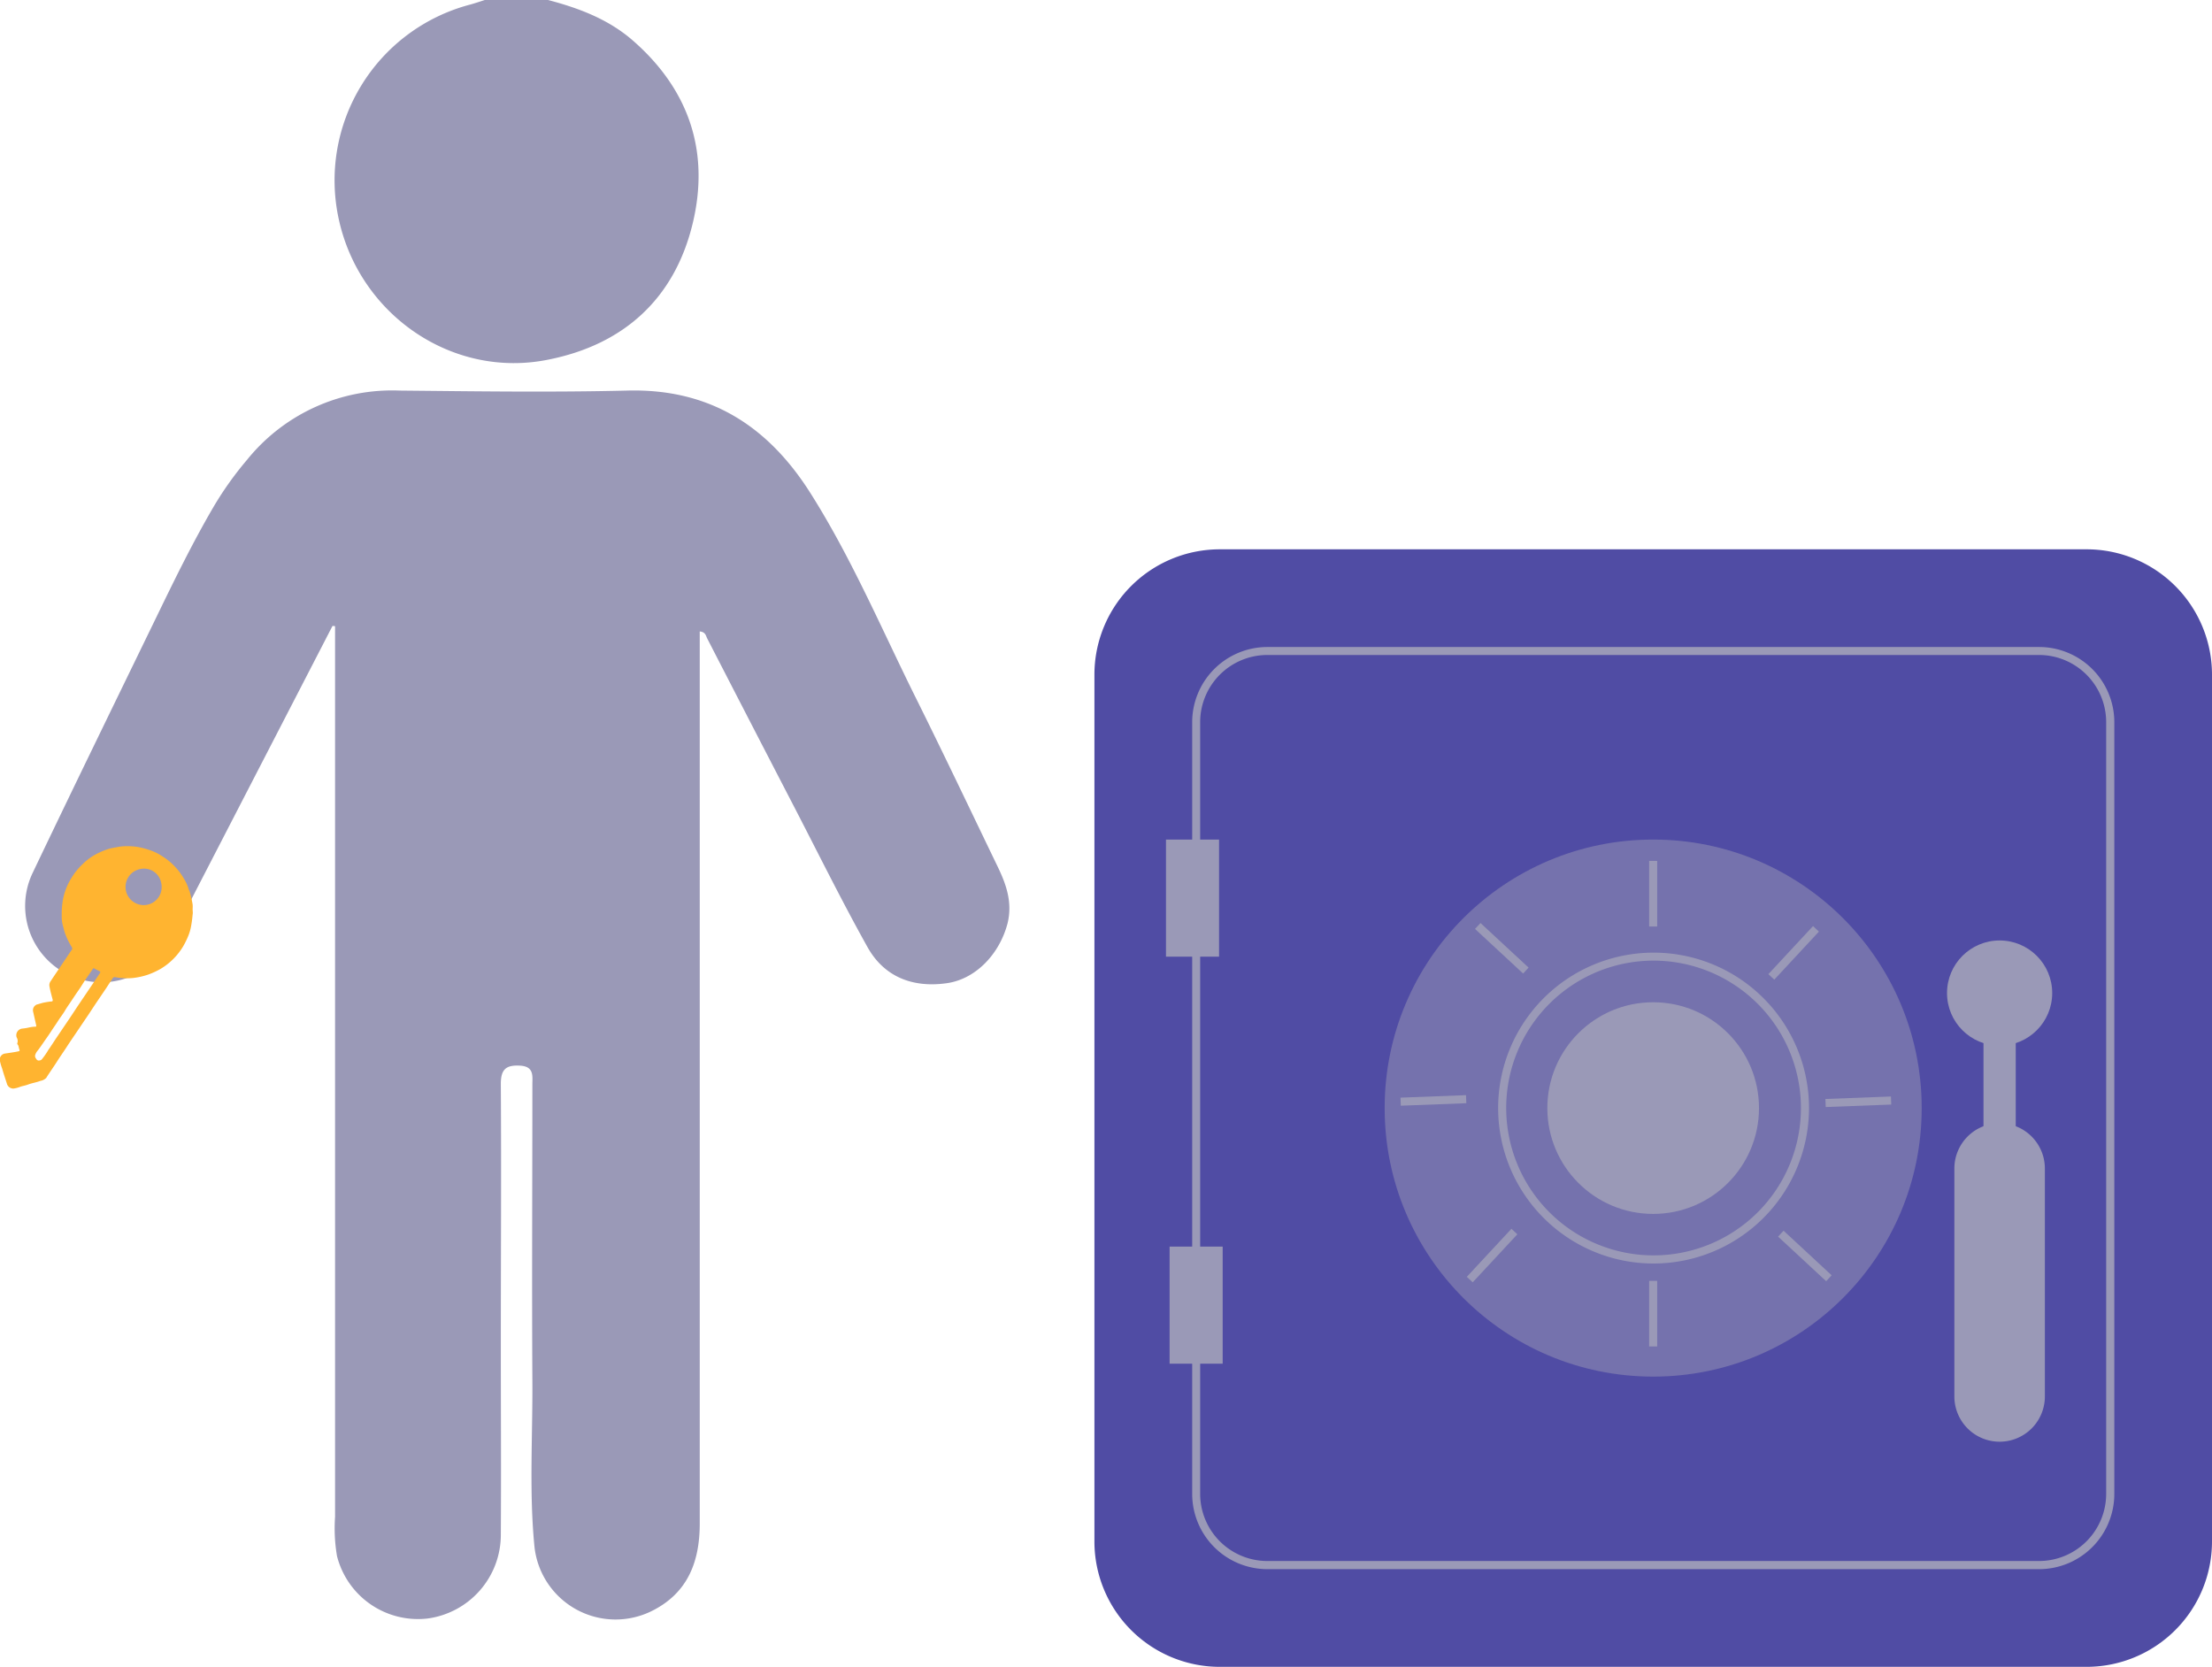 <svg xmlns="http://www.w3.org/2000/svg" viewBox="0 0 274.23 206.64"><defs><style>.cls-1{fill:#9a99b7}</style></defs><g id="Layer_2" data-name="Layer 2"><g id="Слой_1" data-name="Слой 1"><path class="cls-1" d="M67.94 0c3.81 1 7.46 2.37 10.49 5 7 6.1 9.59 13.81 7.44 22.72-2.25 9.31-8.54 15-17.88 16.86C56.14 47 44.59 39.07 42 27.18A22.53 22.53 0 0158.24.58C58.87.41 59.48.2 60.1 0zM41.22 77.6L23 112.89c-.75 1.45-1.46 2.92-2.31 4.32a9.47 9.47 0 01-16.64-9C9.12 97.58 14.29 87 19.41 76.46c2.25-4.64 4.51-9.27 7.12-13.72a41.82 41.82 0 014.1-5.74 23.1 23.1 0 0118.91-8.58c9.4.09 18.81.23 28.2 0 10.21-.28 17.45 4.37 22.72 12.69 5.15 8.13 8.89 17 13.16 25.57 3.43 6.9 6.73 13.85 10.08 20.79 1.06 2.2 1.84 4.43 1.21 7-1 3.83-4 7-7.7 7.44-4.12.54-7.62-.83-9.67-4.51-3.21-5.75-6.13-11.67-9.16-17.52Q93 89.5 87.67 79.14c-.16-.31-.19-.79-.92-.86v110.59c0 4.71-1.46 8.61-5.93 10.84a10.11 10.11 0 01-14.55-7.87C65.58 185 66.05 178 66 171.1c-.07-12.21 0-24.41 0-36.62 0-1.06.24-2.27-1.52-2.37s-2.4.46-2.39 2.3c.07 10.84 0 21.67 0 32.51 0 7.77.05 15.54 0 23.3A10.48 10.48 0 0153 200.65a10.36 10.36 0 01-11.22-7.74 20.39 20.39 0 01-.24-4.87V77.63a1.84 1.84 0 00-.32-.03z"/><path d="M258.69 206.64H151.22a15.54 15.54 0 01-15.54-15.54V83.64a15.54 15.54 0 0115.54-15.54h107.47a15.54 15.54 0 0115.54 15.54v107.47a15.55 15.55 0 01-15.54 15.53z" fill="#504ca4"/><path class="cls-1" d="M252.8 194.53h-95.68a9.33 9.33 0 01-9.32-9.32V89.53a9.33 9.33 0 019.32-9.32h95.68a9.33 9.33 0 019.32 9.32v95.68a9.33 9.33 0 01-9.32 9.32zM157.11 81.2a8.33 8.33 0 00-8.32 8.32v95.68a8.33 8.33 0 008.32 8.32h95.68a8.33 8.33 0 008.32-8.32V89.52a8.33 8.33 0 00-8.32-8.32z"/><circle cx="204.95" cy="137.37" r="33.29" style="isolation:isolate" opacity=".5" fill="#9a99b7"/><path class="cls-1" d="M205 156.64a19.27 19.27 0 1119.27-19.27A19.29 19.29 0 01205 156.64zm0-37.55a18.27 18.27 0 1018.27 18.27A18.29 18.29 0 00205 119.09z"/><circle class="cls-1" cx="204.95" cy="137.37" r="13.12"/><path class="cls-1" d="M144.55 104.08h6.58v14.52h-6.58zM145 154.54h6.58v14.52H145z"/><circle class="cls-1" cx="247.9" cy="123.11" r="6.52"/><path class="cls-1" d="M247.9 178.73a5.61 5.61 0 01-5.61-5.61v-28.26a5.61 5.61 0 015.61-5.61 5.61 5.61 0 015.61 5.61v28.26a5.61 5.61 0 01-5.61 5.61z"/><path class="cls-1" d="M245.9 125.7h4v15.23h-4zM204.45 106.73h1v8.13h-1z"/><path class="cls-1" transform="rotate(-47.16 186.197 117.546)" d="M185.68 113.48h1v8.13h-1z"/><path class="cls-1" transform="rotate(-47.16 223.773 155.686)" d="M223.25 151.62h1v8.13h-1z"/><path class="cls-1" transform="rotate(-2.18 178.004 136.671)" d="M173.65 135.91h8.13v1h-8.13z"/><path class="cls-1" transform="rotate(-2.18 230.84 136.888)" d="M226.33 136.07h8.13v1h-8.13z"/><path class="cls-1" transform="rotate(-47.1 184.945 155.662)" d="M180.91 155.18h8.13v1h-8.13z"/><path class="cls-1" transform="rotate(-47.1 222.345 118.15)" d="M218.31 117.65h8.13v1h-8.13z"/><path class="cls-1" d="M204.45 158.79h1v8.13h-1z"/><path d="M5.31 124.32a9.73 9.73 0 011.06-.17c.14 0 .19-.08.16-.22-.14-.53-.29-1.06-.39-1.61a.83.83 0 01.13-.67c.61-.92 1.23-1.83 1.85-2.75.26-.39.52-.79.79-1.17.11-.15 0-.27-.05-.38a8.55 8.55 0 01-.77-1.58c-.14-.36-.21-.74-.32-1.11a4.48 4.48 0 01-.12-1v-.42a10.4 10.4 0 01.1-1.37 7.38 7.38 0 01.38-1.54 7.83 7.83 0 01.74-1.51 8 8 0 011.35-1.67 7 7 0 011.25-1 8.87 8.87 0 012-.91c.39-.12.8-.17 1.19-.25a7 7 0 011.51-.08 7.28 7.28 0 011.6.24 9.89 9.89 0 011.2.39 6.47 6.47 0 011.16.62 7.8 7.8 0 011.08.81 8.64 8.64 0 011.08 1.18 10 10 0 01.64 1 5.56 5.56 0 01.44 1c0 .12.09.23.13.34a11.47 11.47 0 01.38 1.64 3.43 3.43 0 010 .56c0 .23.05.46 0 .7a14.62 14.62 0 01-.2 1.48 5.94 5.94 0 01-.35 1.18 10.13 10.13 0 01-.63 1.28 8.09 8.09 0 01-2.82 2.8 10 10 0 01-1.56.71 9 9 0 01-1.9.41 7.22 7.22 0 01-1.23 0c-.32 0-.63-.07-.94-.11a.27.27 0 00-.29.15l-.82 1.25-1.28 1.89c-.43.65-.85 1.3-1.29 1.94l-1.27 1.88c-.36.53-.72 1.06-1.07 1.6s-.8 1.18-1.18 1.78-.88 1.3-1.32 2A1.36 1.36 0 015 134c-.49.19-1 .26-1.49.44s-.73.18-1.08.32a3.39 3.39 0 01-.76.19.83.83 0 01-.82-.62c-.19-.62-.41-1.23-.58-1.85a6.41 6.41 0 01-.3-1.06.76.76 0 01.64-.81c.54-.08 1.07-.15 1.6-.26.23-.05.26-.06.18-.28s-.06-.44-.23-.61a.2.2 0 010-.17.83.83 0 00-.09-.67.83.83 0 01.73-1.11 6 6 0 00.83-.14 4.48 4.48 0 01.64-.09c.25 0 .25 0 .2-.25l-.36-1.6a.75.75 0 01.27-.79.57.57 0 01.27-.13zm13-12.17a2.23 2.23 0 001.69-2.61 2.17 2.17 0 00-2.68-1.79 2.25 2.25 0 101 4.4zM4.92 131.46a.39.39 0 00.27-.14 8.82 8.82 0 00.81-1.17c.38-.53.72-1.09 1.09-1.63l1.44-2.13c.38-.56.75-1.13 1.12-1.69l1-1.48.9-1.33.84-1.26c.07-.1.06-.17-.05-.23l-.63-.32a.11.11 0 00-.18 0l-.46.68c-.29.42-.58.83-.85 1.27s-.41.63-.62.93c-.31.45-.61.91-.92 1.37s-.44.64-.65 1-.59.85-.87 1.29-.54.8-.8 1.2-.45.68-.68 1-.63.94-1 1.41a1.62 1.62 0 00-.31.54.49.49 0 00.12.49.35.35 0 00.43.2z" fill="#ffb430"/></g></g></svg>